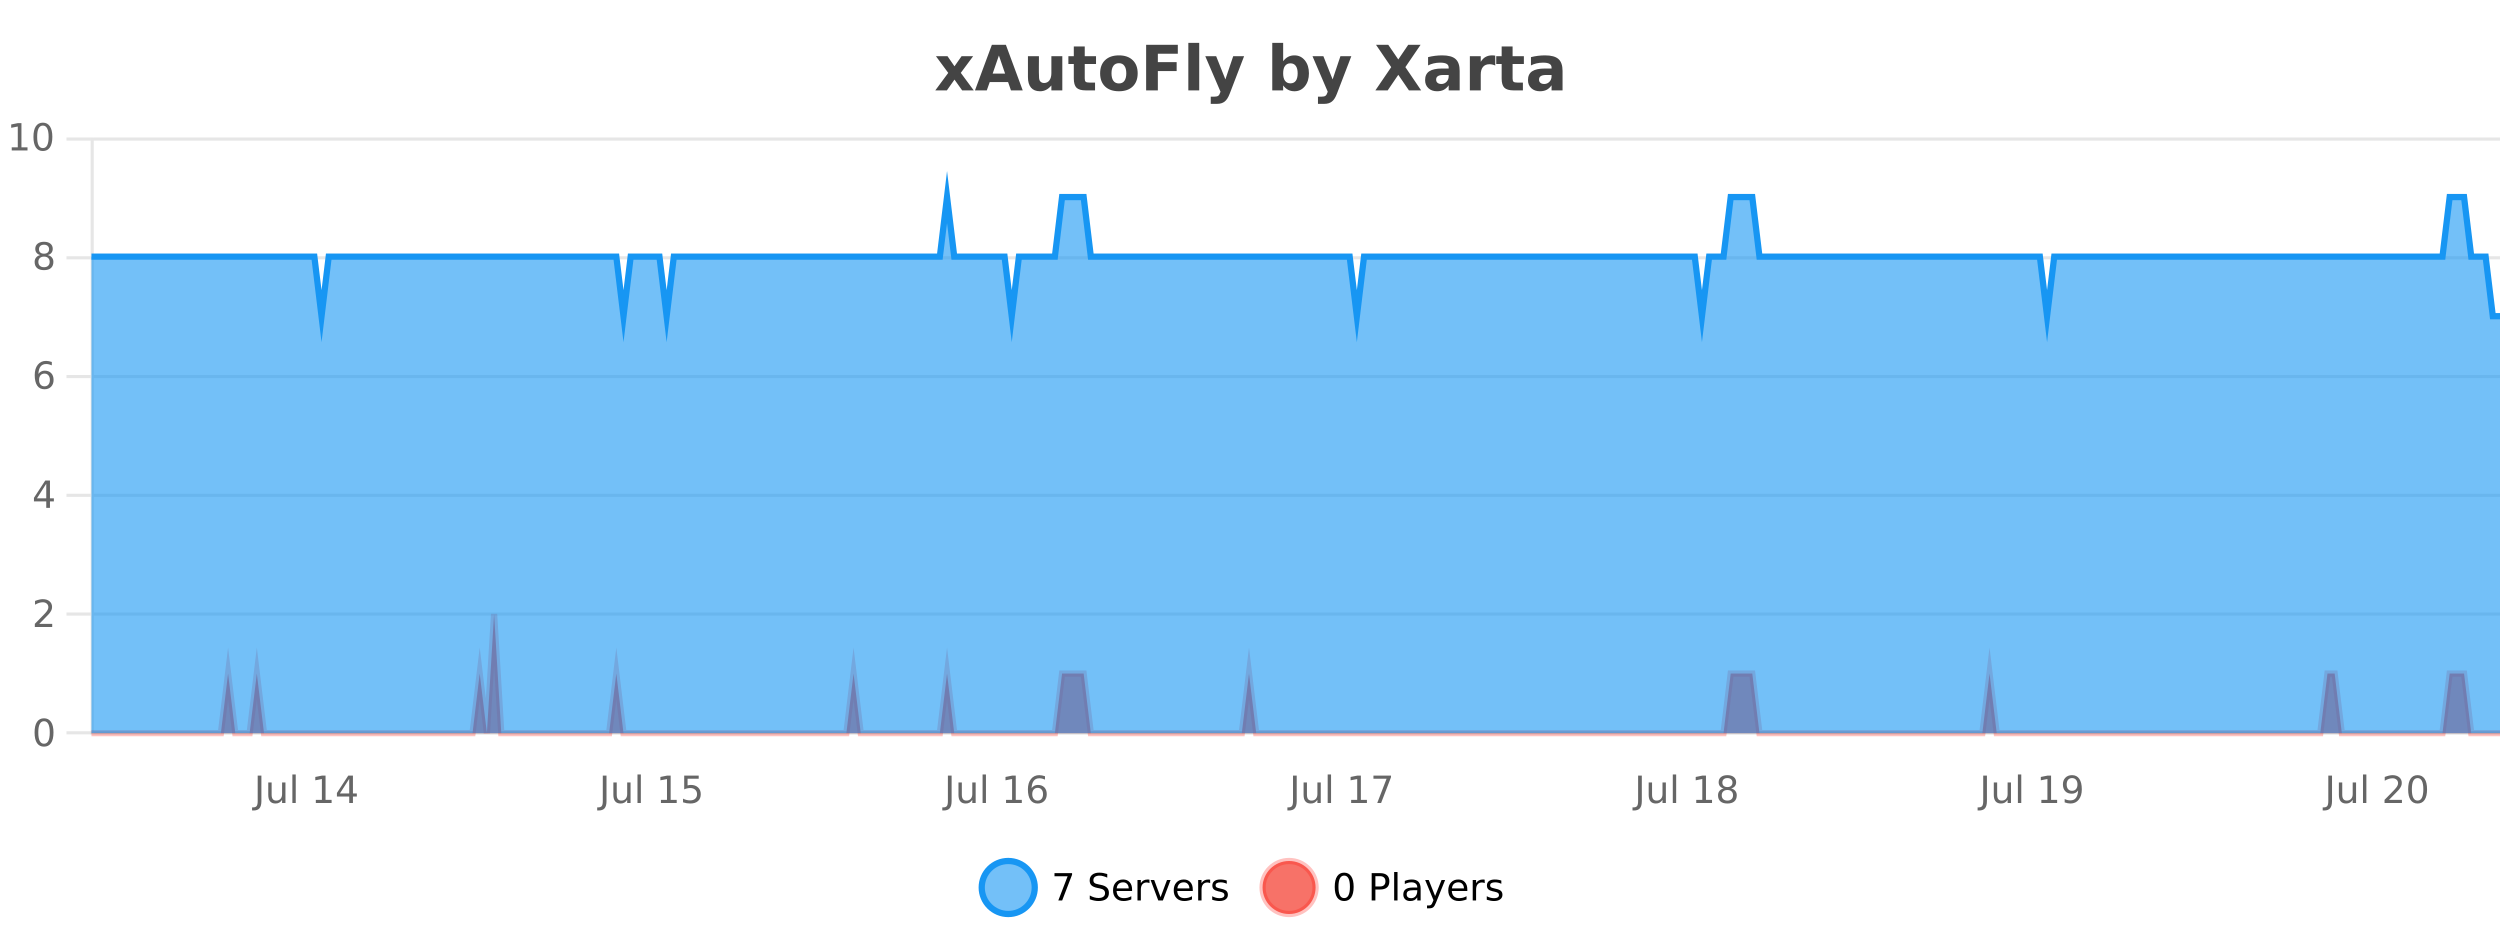 <?xml version="1.0" encoding="UTF-8"?>
<svg xmlns="http://www.w3.org/2000/svg" xmlns:xlink="http://www.w3.org/1999/xlink" width="800pt" height="300pt" viewBox="0 0 800 300" version="1.1">
<defs>
<clipPath id="clip1">
  <path d="M 285 263 L 360 263 L 360 300 L 285 300 Z M 285 263 "/>
</clipPath>
<clipPath id="clip2">
  <path d="M 375 263 L 450 263 L 450 300 L 375 300 Z M 375 263 "/>
</clipPath>
<clipPath id="clip3">
  <path d="M 29.27 196 L 800 196 L 800 234.602 L 29.27 234.602 Z M 29.27 196 "/>
</clipPath>
<clipPath id="clip4">
  <path d="M 28.27 168 L 800 168 L 800 235.602 L 28.27 235.602 Z M 28.27 168 "/>
</clipPath>
<clipPath id="clip5">
  <path d="M 29.27 63 L 800 63 L 800 234.602 L 29.27 234.602 Z M 29.27 63 "/>
</clipPath>
<clipPath id="clip6">
  <path d="M 28.27 43 L 800 43 L 800 130 L 28.27 130 Z M 28.27 43 "/>
</clipPath>
</defs>
<g id="surface3549621">
<rect x="0" y="0" width="800" height="300" style="fill:rgb(100%,100%,100%);fill-opacity:1;stroke:none;"/>
<path style="fill:none;stroke-width:1;stroke-linecap:butt;stroke-linejoin:miter;stroke:rgb(0%,0%,0%);stroke-opacity:0.098;stroke-miterlimit:10;" d="M 30 234.5 L 800 234.5 "/>
<path style="fill:none;stroke-width:1;stroke-linecap:butt;stroke-linejoin:miter;stroke:rgb(0%,0%,0%);stroke-opacity:0.098;stroke-miterlimit:10;" d="M 21.27 234.5 L 29 234.5 "/>
<path style="fill:none;stroke-width:1;stroke-linecap:butt;stroke-linejoin:miter;stroke:rgb(0%,0%,0%);stroke-opacity:0.098;stroke-miterlimit:10;" d="M 30 196.5 L 800 196.5 "/>
<path style="fill:none;stroke-width:1;stroke-linecap:butt;stroke-linejoin:miter;stroke:rgb(0%,0%,0%);stroke-opacity:0.098;stroke-miterlimit:10;" d="M 21.27 196.5 L 29 196.5 "/>
<path style="fill:none;stroke-width:1;stroke-linecap:butt;stroke-linejoin:miter;stroke:rgb(0%,0%,0%);stroke-opacity:0.098;stroke-miterlimit:10;" d="M 30 158.5 L 800 158.5 "/>
<path style="fill:none;stroke-width:1;stroke-linecap:butt;stroke-linejoin:miter;stroke:rgb(0%,0%,0%);stroke-opacity:0.098;stroke-miterlimit:10;" d="M 21.27 158.5 L 29 158.5 "/>
<path style="fill:none;stroke-width:1;stroke-linecap:butt;stroke-linejoin:miter;stroke:rgb(0%,0%,0%);stroke-opacity:0.098;stroke-miterlimit:10;" d="M 30 120.5 L 800 120.5 "/>
<path style="fill:none;stroke-width:1;stroke-linecap:butt;stroke-linejoin:miter;stroke:rgb(0%,0%,0%);stroke-opacity:0.098;stroke-miterlimit:10;" d="M 21.27 120.5 L 29 120.5 "/>
<path style="fill:none;stroke-width:1;stroke-linecap:butt;stroke-linejoin:miter;stroke:rgb(0%,0%,0%);stroke-opacity:0.098;stroke-miterlimit:10;" d="M 30 82.5 L 800 82.5 "/>
<path style="fill:none;stroke-width:1;stroke-linecap:butt;stroke-linejoin:miter;stroke:rgb(0%,0%,0%);stroke-opacity:0.098;stroke-miterlimit:10;" d="M 21.27 82.5 L 29 82.5 "/>
<path style="fill:none;stroke-width:1;stroke-linecap:butt;stroke-linejoin:miter;stroke:rgb(0%,0%,0%);stroke-opacity:0.098;stroke-miterlimit:10;" d="M 30 44.5 L 800 44.5 "/>
<path style="fill:none;stroke-width:1;stroke-linecap:butt;stroke-linejoin:miter;stroke:rgb(0%,0%,0%);stroke-opacity:0.098;stroke-miterlimit:10;" d="M 21.27 44.5 L 29 44.5 "/>
<path style=" stroke:none;fill-rule:nonzero;fill:rgb(9.02%,58.824%,95.294%);fill-opacity:0.6;" d="M 331.121 284 C 331.121 288.688 327.324 292.484 322.637 292.484 C 317.953 292.484 314.152 288.688 314.152 284 C 314.152 279.312 317.953 275.516 322.637 275.516 C 327.324 275.516 331.121 279.312 331.121 284 Z M 331.121 284 "/>
<g clip-path="url(#clip1)" clip-rule="nonzero">
<path style="fill:none;stroke-width:2;stroke-linecap:butt;stroke-linejoin:miter;stroke:rgb(9.02%,58.824%,95.294%);stroke-opacity:1;stroke-miterlimit:10;" d="M 331.121 284 C 331.121 288.688 327.324 292.484 322.637 292.484 C 317.953 292.484 314.152 288.688 314.152 284 C 314.152 279.312 317.953 275.516 322.637 275.516 C 327.324 275.516 331.121 279.312 331.121 284 Z M 331.121 284 "/>
</g>
<path style=" stroke:none;fill-rule:nonzero;fill:rgb(0%,0%,0%);fill-opacity:1;" d="M 337.438 279.406 L 343.062 279.406 L 343.062 279.906 L 339.891 288.156 L 338.656 288.156 L 341.641 280.406 L 337.438 280.406 Z M 354.32 279.688 L 354.32 280.844 C 353.871 280.637 353.445 280.48 353.039 280.375 C 352.641 280.262 352.262 280.203 351.898 280.203 C 351.25 280.203 350.75 280.328 350.398 280.578 C 350.055 280.828 349.883 281.188 349.883 281.656 C 349.883 282.043 349.996 282.336 350.227 282.531 C 350.453 282.73 350.898 282.887 351.555 283 L 352.258 283.156 C 353.141 283.324 353.793 283.621 354.211 284.047 C 354.637 284.465 354.852 285.027 354.852 285.734 C 354.852 286.59 354.562 287.234 353.992 287.672 C 353.43 288.109 352.594 288.328 351.492 288.328 C 351.086 288.328 350.648 288.281 350.18 288.188 C 349.711 288.094 349.227 287.953 348.727 287.766 L 348.727 286.547 C 349.203 286.82 349.672 287.023 350.133 287.156 C 350.602 287.293 351.055 287.359 351.492 287.359 C 352.168 287.359 352.688 287.23 353.055 286.969 C 353.43 286.699 353.617 286.32 353.617 285.828 C 353.617 285.402 353.48 285.07 353.211 284.828 C 352.949 284.578 352.516 284.398 351.914 284.281 L 351.195 284.141 C 350.309 283.965 349.668 283.688 349.273 283.312 C 348.887 282.938 348.695 282.418 348.695 281.75 C 348.695 280.969 348.965 280.359 349.508 279.922 C 350.047 279.477 350.797 279.25 351.758 279.25 C 352.172 279.25 352.59 279.289 353.008 279.359 C 353.434 279.434 353.871 279.543 354.32 279.688 Z M 362.266 284.609 L 362.266 285.125 L 357.297 285.125 C 357.348 285.875 357.57 286.445 357.969 286.828 C 358.375 287.215 358.93 287.406 359.641 287.406 C 360.055 287.406 360.457 287.359 360.844 287.266 C 361.238 287.164 361.629 287.008 362.016 286.797 L 362.016 287.828 C 361.617 287.984 361.219 288.105 360.812 288.188 C 360.406 288.281 359.992 288.328 359.578 288.328 C 358.535 288.328 357.707 288.027 357.094 287.422 C 356.477 286.809 356.172 285.98 356.172 284.938 C 356.172 283.867 356.461 283.016 357.047 282.391 C 357.629 281.758 358.41 281.438 359.391 281.438 C 360.273 281.438 360.973 281.727 361.484 282.297 C 362.004 282.859 362.266 283.633 362.266 284.609 Z M 361.188 284.281 C 361.176 283.699 361.008 283.23 360.688 282.875 C 360.363 282.523 359.938 282.344 359.406 282.344 C 358.801 282.344 358.316 282.516 357.953 282.859 C 357.598 283.203 357.395 283.684 357.344 284.297 Z M 367.836 282.594 C 367.711 282.531 367.574 282.484 367.43 282.453 C 367.293 282.414 367.137 282.391 366.961 282.391 C 366.355 282.391 365.887 282.59 365.555 282.984 C 365.23 283.383 365.07 283.953 365.07 284.703 L 365.07 288.156 L 363.992 288.156 L 363.992 281.594 L 365.07 281.594 L 365.07 282.609 C 365.297 282.215 365.594 281.922 365.961 281.734 C 366.324 281.539 366.766 281.438 367.289 281.438 C 367.359 281.438 367.438 281.445 367.523 281.453 C 367.617 281.465 367.715 281.48 367.82 281.5 Z M 368.195 281.594 L 369.336 281.594 L 371.383 287.094 L 373.445 281.594 L 374.586 281.594 L 372.117 288.156 L 370.648 288.156 Z M 381.688 284.609 L 381.688 285.125 L 376.719 285.125 C 376.77 285.875 376.992 286.445 377.391 286.828 C 377.797 287.215 378.352 287.406 379.062 287.406 C 379.477 287.406 379.879 287.359 380.266 287.266 C 380.66 287.164 381.051 287.008 381.438 286.797 L 381.438 287.828 C 381.039 287.984 380.641 288.105 380.234 288.188 C 379.828 288.281 379.414 288.328 379 288.328 C 377.957 288.328 377.129 288.027 376.516 287.422 C 375.898 286.809 375.594 285.98 375.594 284.938 C 375.594 283.867 375.883 283.016 376.469 282.391 C 377.051 281.758 377.832 281.438 378.812 281.438 C 379.695 281.438 380.395 281.727 380.906 282.297 C 381.426 282.859 381.688 283.633 381.688 284.609 Z M 380.609 284.281 C 380.598 283.699 380.43 283.23 380.109 282.875 C 379.785 282.523 379.359 282.344 378.828 282.344 C 378.223 282.344 377.738 282.516 377.375 282.859 C 377.02 283.203 376.816 283.684 376.766 284.297 Z M 387.258 282.594 C 387.133 282.531 386.996 282.484 386.852 282.453 C 386.715 282.414 386.559 282.391 386.383 282.391 C 385.777 282.391 385.309 282.59 384.977 282.984 C 384.652 283.383 384.492 283.953 384.492 284.703 L 384.492 288.156 L 383.414 288.156 L 383.414 281.594 L 384.492 281.594 L 384.492 282.609 C 384.719 282.215 385.016 281.922 385.383 281.734 C 385.746 281.539 386.188 281.438 386.711 281.438 C 386.781 281.438 386.859 281.445 386.945 281.453 C 387.039 281.465 387.137 281.48 387.242 281.5 Z M 392.562 281.781 L 392.562 282.812 C 392.258 282.656 391.941 282.543 391.609 282.469 C 391.285 282.387 390.945 282.344 390.594 282.344 C 390.062 282.344 389.66 282.43 389.391 282.594 C 389.117 282.75 388.984 282.996 388.984 283.328 C 388.984 283.578 389.078 283.777 389.266 283.922 C 389.461 284.059 389.852 284.188 390.438 284.312 L 390.797 284.406 C 391.566 284.562 392.113 284.793 392.438 285.094 C 392.758 285.398 392.922 285.812 392.922 286.344 C 392.922 286.961 392.676 287.445 392.188 287.797 C 391.707 288.152 391.047 288.328 390.203 288.328 C 389.848 288.328 389.477 288.289 389.094 288.219 C 388.719 288.156 388.32 288.059 387.906 287.922 L 387.906 286.797 C 388.301 287.008 388.691 287.164 389.078 287.266 C 389.461 287.371 389.848 287.422 390.234 287.422 C 390.734 287.422 391.117 287.34 391.391 287.172 C 391.672 286.996 391.812 286.746 391.812 286.422 C 391.812 286.133 391.711 285.906 391.516 285.75 C 391.316 285.594 390.883 285.445 390.219 285.297 L 389.844 285.219 C 389.176 285.074 388.691 284.855 388.391 284.562 C 388.098 284.273 387.953 283.875 387.953 283.375 C 387.953 282.75 388.172 282.273 388.609 281.938 C 389.047 281.605 389.664 281.438 390.469 281.438 C 390.863 281.438 391.238 281.469 391.594 281.531 C 391.945 281.586 392.27 281.668 392.562 281.781 Z M 332.637 277.016 "/>
<path style=" stroke:none;fill-rule:nonzero;fill:rgb(96.863%,44.706%,40.784%);fill-opacity:1;" d="M 420.988 284 C 420.988 288.688 417.191 292.484 412.504 292.484 C 407.82 292.484 404.02 288.688 404.02 284 C 404.02 279.312 407.82 275.516 412.504 275.516 C 417.191 275.516 420.988 279.312 420.988 284 Z M 420.988 284 "/>
<g clip-path="url(#clip2)" clip-rule="nonzero">
<path style="fill:none;stroke-width:2;stroke-linecap:butt;stroke-linejoin:miter;stroke:rgb(100%,4.706%,0%);stroke-opacity:0.247;stroke-miterlimit:10;" d="M 420.988 284 C 420.988 288.688 417.191 292.484 412.504 292.484 C 407.82 292.484 404.02 288.688 404.02 284 C 404.02 279.312 407.82 275.516 412.504 275.516 C 417.191 275.516 420.988 279.312 420.988 284 Z M 420.988 284 "/>
</g>
<path style=" stroke:none;fill-rule:nonzero;fill:rgb(0%,0%,0%);fill-opacity:1;" d="M 430.133 280.188 C 429.527 280.188 429.07 280.492 428.758 281.094 C 428.453 281.688 428.305 282.59 428.305 283.797 C 428.305 284.996 428.453 285.898 428.758 286.5 C 429.07 287.094 429.527 287.391 430.133 287.391 C 430.746 287.391 431.203 287.094 431.508 286.5 C 431.82 285.898 431.977 284.996 431.977 283.797 C 431.977 282.59 431.82 281.688 431.508 281.094 C 431.203 280.492 430.746 280.188 430.133 280.188 Z M 430.133 279.25 C 431.109 279.25 431.859 279.641 432.383 280.422 C 432.902 281.195 433.164 282.32 433.164 283.797 C 433.164 285.266 432.902 286.391 432.383 287.172 C 431.859 287.945 431.109 288.328 430.133 288.328 C 429.152 288.328 428.402 287.945 427.883 287.172 C 427.371 286.391 427.117 285.266 427.117 283.797 C 427.117 282.32 427.371 281.195 427.883 280.422 C 428.402 279.641 429.152 279.25 430.133 279.25 Z M 440.125 280.375 L 440.125 283.672 L 441.609 283.672 C 442.16 283.672 442.586 283.531 442.891 283.25 C 443.191 282.961 443.344 282.547 443.344 282.016 C 443.344 281.496 443.191 281.094 442.891 280.812 C 442.586 280.523 442.16 280.375 441.609 280.375 Z M 438.938 279.406 L 441.609 279.406 C 442.598 279.406 443.344 279.633 443.844 280.078 C 444.344 280.516 444.594 281.164 444.594 282.016 C 444.594 282.883 444.344 283.539 443.844 283.984 C 443.344 284.422 442.598 284.641 441.609 284.641 L 440.125 284.641 L 440.125 288.156 L 438.938 288.156 Z M 446.129 279.031 L 447.207 279.031 L 447.207 288.156 L 446.129 288.156 Z M 452.445 284.859 C 451.578 284.859 450.977 284.961 450.633 285.156 C 450.297 285.355 450.133 285.695 450.133 286.172 C 450.133 286.559 450.258 286.867 450.508 287.094 C 450.766 287.312 451.109 287.422 451.539 287.422 C 452.141 287.422 452.621 287.215 452.977 286.797 C 453.34 286.371 453.523 285.805 453.523 285.094 L 453.523 284.859 Z M 454.602 284.406 L 454.602 288.156 L 453.523 288.156 L 453.523 287.156 C 453.273 287.555 452.965 287.852 452.602 288.047 C 452.234 288.234 451.789 288.328 451.258 288.328 C 450.578 288.328 450.043 288.141 449.648 287.766 C 449.25 287.383 449.055 286.875 449.055 286.25 C 449.055 285.512 449.297 284.953 449.789 284.578 C 450.289 284.203 451.027 284.016 452.008 284.016 L 453.523 284.016 L 453.523 283.906 C 453.523 283.406 453.355 283.023 453.023 282.75 C 452.699 282.48 452.246 282.344 451.664 282.344 C 451.289 282.344 450.918 282.391 450.555 282.484 C 450.199 282.578 449.859 282.715 449.539 282.891 L 449.539 281.891 C 449.934 281.734 450.312 281.621 450.68 281.547 C 451.055 281.477 451.418 281.438 451.773 281.438 C 452.719 281.438 453.43 281.684 453.898 282.172 C 454.367 282.664 454.602 283.406 454.602 284.406 Z M 459.551 288.766 C 459.246 289.547 458.949 290.055 458.66 290.297 C 458.367 290.535 457.98 290.656 457.504 290.656 L 456.645 290.656 L 456.645 289.75 L 457.27 289.75 C 457.57 289.75 457.801 289.676 457.957 289.531 C 458.121 289.395 458.305 289.066 458.504 288.547 L 458.707 288.047 L 456.051 281.594 L 457.191 281.594 L 459.238 286.719 L 461.301 281.594 L 462.441 281.594 Z M 469.543 284.609 L 469.543 285.125 L 464.574 285.125 C 464.625 285.875 464.848 286.445 465.246 286.828 C 465.652 287.215 466.207 287.406 466.918 287.406 C 467.332 287.406 467.734 287.359 468.121 287.266 C 468.516 287.164 468.906 287.008 469.293 286.797 L 469.293 287.828 C 468.895 287.984 468.496 288.105 468.09 288.188 C 467.684 288.281 467.27 288.328 466.855 288.328 C 465.812 288.328 464.984 288.027 464.371 287.422 C 463.754 286.809 463.449 285.98 463.449 284.938 C 463.449 283.867 463.738 283.016 464.324 282.391 C 464.906 281.758 465.688 281.438 466.668 281.438 C 467.551 281.438 468.25 281.727 468.762 282.297 C 469.281 282.859 469.543 283.633 469.543 284.609 Z M 468.465 284.281 C 468.453 283.699 468.285 283.23 467.965 282.875 C 467.641 282.523 467.215 282.344 466.684 282.344 C 466.078 282.344 465.594 282.516 465.23 282.859 C 464.875 283.203 464.672 283.684 464.621 284.297 Z M 475.113 282.594 C 474.988 282.531 474.852 282.484 474.707 282.453 C 474.57 282.414 474.414 282.391 474.238 282.391 C 473.633 282.391 473.164 282.59 472.832 282.984 C 472.508 283.383 472.348 283.953 472.348 284.703 L 472.348 288.156 L 471.27 288.156 L 471.27 281.594 L 472.348 281.594 L 472.348 282.609 C 472.574 282.215 472.871 281.922 473.238 281.734 C 473.602 281.539 474.043 281.438 474.566 281.438 C 474.637 281.438 474.715 281.445 474.801 281.453 C 474.895 281.465 474.992 281.48 475.098 281.5 Z M 480.422 281.781 L 480.422 282.812 C 480.117 282.656 479.801 282.543 479.469 282.469 C 479.145 282.387 478.805 282.344 478.453 282.344 C 477.922 282.344 477.52 282.43 477.25 282.594 C 476.977 282.75 476.844 282.996 476.844 283.328 C 476.844 283.578 476.938 283.777 477.125 283.922 C 477.32 284.059 477.711 284.188 478.297 284.312 L 478.656 284.406 C 479.426 284.562 479.973 284.793 480.297 285.094 C 480.617 285.398 480.781 285.812 480.781 286.344 C 480.781 286.961 480.535 287.445 480.047 287.797 C 479.566 288.152 478.906 288.328 478.062 288.328 C 477.707 288.328 477.336 288.289 476.953 288.219 C 476.578 288.156 476.18 288.059 475.766 287.922 L 475.766 286.797 C 476.16 287.008 476.551 287.164 476.938 287.266 C 477.32 287.371 477.707 287.422 478.094 287.422 C 478.594 287.422 478.977 287.34 479.25 287.172 C 479.531 286.996 479.672 286.746 479.672 286.422 C 479.672 286.133 479.57 285.906 479.375 285.75 C 479.176 285.594 478.742 285.445 478.078 285.297 L 477.703 285.219 C 477.035 285.074 476.551 284.855 476.25 284.562 C 475.957 284.273 475.812 283.875 475.812 283.375 C 475.812 282.75 476.031 282.273 476.469 281.938 C 476.906 281.605 477.523 281.438 478.328 281.438 C 478.723 281.438 479.098 281.469 479.453 281.531 C 479.805 281.586 480.129 281.668 480.422 281.781 Z M 422.504 277.016 "/>
<path style=" stroke:none;fill-rule:nonzero;fill:rgb(26.667%,26.667%,26.667%);fill-opacity:1;" d="M 303.438 23.328 L 299.5 17.984 L 303.203 17.984 L 305.438 21.219 L 307.703 17.984 L 311.406 17.984 L 307.453 23.312 L 311.594 28.922 L 307.891 28.922 L 305.438 25.469 L 303 28.922 L 299.297 28.922 Z M 322.586 26.266 L 316.711 26.266 L 315.773 28.922 L 311.992 28.922 L 317.398 14.344 L 321.883 14.344 L 327.273 28.922 L 323.508 28.922 Z M 317.648 23.562 L 321.633 23.562 L 319.648 17.766 Z M 328.941 24.656 L 328.941 17.984 L 332.457 17.984 L 332.457 19.078 C 332.457 19.672 332.449 20.418 332.441 21.312 C 332.441 22.211 332.441 22.805 332.441 23.094 C 332.441 23.98 332.461 24.617 332.504 25 C 332.555 25.387 332.633 25.668 332.738 25.844 C 332.883 26.074 333.07 26.25 333.301 26.375 C 333.527 26.5 333.793 26.562 334.098 26.562 C 334.824 26.562 335.398 26.281 335.816 25.719 C 336.23 25.156 336.441 24.383 336.441 23.391 L 336.441 17.984 L 339.941 17.984 L 339.941 28.922 L 336.441 28.922 L 336.441 27.344 C 335.91 27.98 335.348 28.449 334.754 28.75 C 334.168 29.051 333.523 29.203 332.816 29.203 C 331.555 29.203 330.59 28.82 329.926 28.047 C 329.27 27.266 328.941 26.137 328.941 24.656 Z M 347.117 14.875 L 347.117 17.984 L 350.727 17.984 L 350.727 20.484 L 347.117 20.484 L 347.117 25.125 C 347.117 25.637 347.215 25.98 347.414 26.156 C 347.621 26.336 348.023 26.422 348.617 26.422 L 350.414 26.422 L 350.414 28.922 L 347.414 28.922 C 346.039 28.922 345.059 28.637 344.477 28.062 C 343.902 27.48 343.617 26.5 343.617 25.125 L 343.617 20.484 L 341.883 20.484 L 341.883 17.984 L 343.617 17.984 L 343.617 14.875 Z M 358.07 20.219 C 357.289 20.219 356.695 20.5 356.289 21.062 C 355.883 21.617 355.68 22.418 355.68 23.469 C 355.68 24.512 355.883 25.312 356.289 25.875 C 356.695 26.43 357.289 26.703 358.07 26.703 C 358.828 26.703 359.406 26.43 359.805 25.875 C 360.211 25.312 360.414 24.512 360.414 23.469 C 360.414 22.418 360.211 21.617 359.805 21.062 C 359.406 20.5 358.828 20.219 358.07 20.219 Z M 358.07 17.719 C 359.945 17.719 361.406 18.23 362.461 19.25 C 363.523 20.262 364.055 21.668 364.055 23.469 C 364.055 25.262 363.523 26.668 362.461 27.688 C 361.406 28.699 359.945 29.203 358.07 29.203 C 356.172 29.203 354.695 28.699 353.633 27.688 C 352.57 26.668 352.039 25.262 352.039 23.469 C 352.039 21.668 352.57 20.262 353.633 19.25 C 354.695 18.23 356.172 17.719 358.07 17.719 Z M 366.762 14.344 L 376.902 14.344 L 376.902 17.188 L 370.512 17.188 L 370.512 19.891 L 376.527 19.891 L 376.527 22.734 L 370.512 22.734 L 370.512 28.922 L 366.762 28.922 Z M 380.266 13.719 L 383.75 13.719 L 383.75 28.922 L 380.266 28.922 Z M 385.688 17.984 L 389.172 17.984 L 392.125 25.406 L 394.625 17.984 L 398.109 17.984 L 393.516 29.953 C 393.055 31.172 392.516 32.02 391.891 32.5 C 391.273 32.988 390.469 33.234 389.469 33.234 L 387.438 33.234 L 387.438 30.938 L 388.531 30.938 C 389.125 30.938 389.555 30.844 389.828 30.656 C 390.098 30.469 390.305 30.129 390.453 29.641 L 390.562 29.344 Z M 412.938 26.672 C 413.688 26.672 414.258 26.402 414.656 25.859 C 415.051 25.309 415.25 24.512 415.25 23.469 C 415.25 22.43 415.051 21.637 414.656 21.094 C 414.258 20.543 413.688 20.266 412.938 20.266 C 412.188 20.266 411.609 20.543 411.203 21.094 C 410.805 21.637 410.609 22.43 410.609 23.469 C 410.609 24.5 410.805 25.293 411.203 25.844 C 411.609 26.398 412.188 26.672 412.938 26.672 Z M 410.609 19.578 C 411.098 18.945 411.633 18.477 412.219 18.172 C 412.801 17.871 413.473 17.719 414.234 17.719 C 415.586 17.719 416.695 18.258 417.562 19.328 C 418.426 20.402 418.859 21.781 418.859 23.469 C 418.859 25.148 418.426 26.523 417.562 27.594 C 416.695 28.668 415.586 29.203 414.234 29.203 C 413.473 29.203 412.801 29.051 412.219 28.75 C 411.633 28.449 411.098 27.98 410.609 27.344 L 410.609 28.922 L 407.125 28.922 L 407.125 13.719 L 410.609 13.719 Z M 420 17.984 L 423.484 17.984 L 426.438 25.406 L 428.938 17.984 L 432.422 17.984 L 427.828 29.953 C 427.367 31.172 426.828 32.02 426.203 32.5 C 425.586 32.988 424.781 33.234 423.781 33.234 L 421.75 33.234 L 421.75 30.938 L 422.844 30.938 C 423.438 30.938 423.867 30.844 424.141 30.656 C 424.41 30.469 424.617 30.129 424.766 29.641 L 424.875 29.344 Z M 449.719 21.484 L 454.766 28.922 L 450.859 28.922 L 447.453 23.938 L 444.062 28.922 L 440.125 28.922 L 445.188 21.484 L 440.328 14.344 L 444.25 14.344 L 447.453 19.031 L 450.625 14.344 L 454.578 14.344 Z M 461.75 24 C 461.02 24 460.473 24.125 460.109 24.375 C 459.742 24.617 459.562 24.98 459.562 25.469 C 459.562 25.906 459.707 26.25 460 26.5 C 460.301 26.75 460.711 26.875 461.234 26.875 C 461.891 26.875 462.441 26.641 462.891 26.172 C 463.348 25.703 463.578 25.117 463.578 24.406 L 463.578 24 Z M 467.094 22.688 L 467.094 28.922 L 463.578 28.922 L 463.578 27.297 C 463.109 27.965 462.578 28.449 461.984 28.75 C 461.398 29.051 460.688 29.203 459.844 29.203 C 458.719 29.203 457.801 28.875 457.094 28.219 C 456.383 27.555 456.031 26.695 456.031 25.641 C 456.031 24.359 456.469 23.422 457.344 22.828 C 458.227 22.227 459.617 21.922 461.516 21.922 L 463.578 21.922 L 463.578 21.641 C 463.578 21.09 463.359 20.688 462.922 20.438 C 462.484 20.18 461.801 20.047 460.875 20.047 C 460.125 20.047 459.426 20.125 458.781 20.281 C 458.133 20.43 457.535 20.648 456.984 20.938 L 456.984 18.281 C 457.734 18.094 458.484 17.953 459.234 17.859 C 459.992 17.766 460.754 17.719 461.516 17.719 C 463.484 17.719 464.906 18.109 465.781 18.891 C 466.656 19.664 467.094 20.93 467.094 22.688 Z M 478.48 20.969 C 478.168 20.824 477.859 20.719 477.559 20.656 C 477.254 20.586 476.953 20.547 476.652 20.547 C 475.746 20.547 475.047 20.836 474.559 21.406 C 474.078 21.98 473.84 22.805 473.84 23.875 L 473.84 28.922 L 470.355 28.922 L 470.355 17.984 L 473.84 17.984 L 473.84 19.781 C 474.285 19.062 474.801 18.543 475.387 18.219 C 475.969 17.887 476.668 17.719 477.48 17.719 C 477.605 17.719 477.734 17.727 477.871 17.734 C 478.004 17.746 478.203 17.766 478.465 17.797 Z M 484.031 14.875 L 484.031 17.984 L 487.641 17.984 L 487.641 20.484 L 484.031 20.484 L 484.031 25.125 C 484.031 25.637 484.129 25.98 484.328 26.156 C 484.535 26.336 484.938 26.422 485.531 26.422 L 487.328 26.422 L 487.328 28.922 L 484.328 28.922 C 482.953 28.922 481.973 28.637 481.391 28.062 C 480.816 27.48 480.531 26.5 480.531 25.125 L 480.531 20.484 L 478.797 20.484 L 478.797 17.984 L 480.531 17.984 L 480.531 14.875 Z M 494.672 24 C 493.941 24 493.395 24.125 493.031 24.375 C 492.664 24.617 492.484 24.98 492.484 25.469 C 492.484 25.906 492.629 26.25 492.922 26.5 C 493.223 26.75 493.633 26.875 494.156 26.875 C 494.812 26.875 495.363 26.641 495.812 26.172 C 496.27 25.703 496.5 25.117 496.5 24.406 L 496.5 24 Z M 500.016 22.688 L 500.016 28.922 L 496.5 28.922 L 496.5 27.297 C 496.031 27.965 495.5 28.449 494.906 28.75 C 494.32 29.051 493.609 29.203 492.766 29.203 C 491.641 29.203 490.723 28.875 490.016 28.219 C 489.305 27.555 488.953 26.695 488.953 25.641 C 488.953 24.359 489.391 23.422 490.266 22.828 C 491.148 22.227 492.539 21.922 494.438 21.922 L 496.5 21.922 L 496.5 21.641 C 496.5 21.09 496.281 20.688 495.844 20.438 C 495.406 20.18 494.723 20.047 493.797 20.047 C 493.047 20.047 492.348 20.125 491.703 20.281 C 491.055 20.43 490.457 20.648 489.906 20.938 L 489.906 18.281 C 490.656 18.094 491.406 17.953 492.156 17.859 C 492.914 17.766 493.676 17.719 494.438 17.719 C 496.406 17.719 497.828 18.109 498.703 18.891 C 499.578 19.664 500.016 20.93 500.016 22.688 Z M 299 10.359 "/>
<path style="fill:none;stroke-width:1;stroke-linecap:butt;stroke-linejoin:miter;stroke:rgb(0%,0%,0%);stroke-opacity:0.098;stroke-miterlimit:10;" d="M 29 234.5 L 801 234.5 "/>
<path style=" stroke:none;fill-rule:nonzero;fill:rgb(40%,40%,40%);fill-opacity:1;" d="M 82.461 248.203 L 83.648 248.203 L 83.648 256.344 C 83.648 257.395 83.445 258.16 83.039 258.641 C 82.641 259.117 82 259.359 81.117 259.359 L 80.664 259.359 L 80.664 258.359 L 81.039 258.359 C 81.559 258.359 81.922 258.211 82.133 257.922 C 82.352 257.629 82.461 257.102 82.461 256.344 Z M 85.844 254.359 L 85.844 250.391 L 86.922 250.391 L 86.922 254.328 C 86.922 254.945 87.039 255.406 87.281 255.719 C 87.531 256.031 87.895 256.188 88.375 256.188 C 88.957 256.188 89.414 256.008 89.75 255.641 C 90.094 255.266 90.266 254.758 90.266 254.109 L 90.266 250.391 L 91.344 250.391 L 91.344 256.953 L 90.266 256.953 L 90.266 255.938 C 90.004 256.344 89.703 256.648 89.359 256.844 C 89.016 257.031 88.613 257.125 88.156 257.125 C 87.395 257.125 86.816 256.891 86.422 256.422 C 86.035 255.953 85.844 255.266 85.844 254.359 Z M 88.562 250.234 Z M 93.559 247.828 L 94.637 247.828 L 94.637 256.953 L 93.559 256.953 Z M 101.066 255.953 L 103.004 255.953 L 103.004 249.281 L 100.895 249.703 L 100.895 248.625 L 102.988 248.203 L 104.176 248.203 L 104.176 255.953 L 106.113 255.953 L 106.113 256.953 L 101.066 256.953 Z M 111.75 249.234 L 108.766 253.906 L 111.75 253.906 Z M 111.438 248.203 L 112.938 248.203 L 112.938 253.906 L 114.188 253.906 L 114.188 254.891 L 112.938 254.891 L 112.938 256.953 L 111.75 256.953 L 111.75 254.891 L 107.812 254.891 L 107.812 253.75 Z M 81.289 245.816 "/>
<path style=" stroke:none;fill-rule:nonzero;fill:rgb(40%,40%,40%);fill-opacity:1;" d="M 192.895 248.203 L 194.082 248.203 L 194.082 256.344 C 194.082 257.395 193.879 258.16 193.473 258.641 C 193.074 259.117 192.434 259.359 191.551 259.359 L 191.098 259.359 L 191.098 258.359 L 191.473 258.359 C 191.992 258.359 192.355 258.211 192.566 257.922 C 192.785 257.629 192.895 257.102 192.895 256.344 Z M 196.277 254.359 L 196.277 250.391 L 197.355 250.391 L 197.355 254.328 C 197.355 254.945 197.473 255.406 197.715 255.719 C 197.965 256.031 198.328 256.188 198.809 256.188 C 199.391 256.188 199.848 256.008 200.184 255.641 C 200.527 255.266 200.699 254.758 200.699 254.109 L 200.699 250.391 L 201.777 250.391 L 201.777 256.953 L 200.699 256.953 L 200.699 255.938 C 200.438 256.344 200.137 256.648 199.793 256.844 C 199.449 257.031 199.047 257.125 198.59 257.125 C 197.828 257.125 197.25 256.891 196.855 256.422 C 196.469 255.953 196.277 255.266 196.277 254.359 Z M 198.996 250.234 Z M 203.992 247.828 L 205.07 247.828 L 205.07 256.953 L 203.992 256.953 Z M 211.5 255.953 L 213.438 255.953 L 213.438 249.281 L 211.328 249.703 L 211.328 248.625 L 213.422 248.203 L 214.609 248.203 L 214.609 255.953 L 216.547 255.953 L 216.547 256.953 L 211.5 256.953 Z M 218.945 248.203 L 223.586 248.203 L 223.586 249.203 L 220.023 249.203 L 220.023 251.344 C 220.199 251.281 220.371 251.242 220.539 251.219 C 220.715 251.188 220.887 251.172 221.055 251.172 C 222.031 251.172 222.809 251.445 223.383 251.984 C 223.953 252.516 224.242 253.234 224.242 254.141 C 224.242 255.09 223.945 255.824 223.352 256.344 C 222.766 256.867 221.945 257.125 220.883 257.125 C 220.508 257.125 220.125 257.094 219.742 257.031 C 219.367 256.969 218.977 256.875 218.57 256.75 L 218.57 255.562 C 218.922 255.75 219.289 255.891 219.664 255.984 C 220.039 256.078 220.434 256.125 220.852 256.125 C 221.527 256.125 222.062 255.949 222.461 255.594 C 222.855 255.242 223.055 254.758 223.055 254.141 C 223.055 253.539 222.855 253.059 222.461 252.703 C 222.062 252.352 221.527 252.172 220.852 252.172 C 220.539 252.172 220.219 252.211 219.898 252.281 C 219.586 252.344 219.266 252.449 218.945 252.594 Z M 191.723 245.816 "/>
<path style=" stroke:none;fill-rule:nonzero;fill:rgb(40%,40%,40%);fill-opacity:1;" d="M 303.328 248.203 L 304.516 248.203 L 304.516 256.344 C 304.516 257.395 304.312 258.16 303.906 258.641 C 303.508 259.117 302.867 259.359 301.984 259.359 L 301.531 259.359 L 301.531 258.359 L 301.906 258.359 C 302.426 258.359 302.789 258.211 303 257.922 C 303.219 257.629 303.328 257.102 303.328 256.344 Z M 306.711 254.359 L 306.711 250.391 L 307.789 250.391 L 307.789 254.328 C 307.789 254.945 307.906 255.406 308.148 255.719 C 308.398 256.031 308.762 256.188 309.242 256.188 C 309.824 256.188 310.281 256.008 310.617 255.641 C 310.961 255.266 311.133 254.758 311.133 254.109 L 311.133 250.391 L 312.211 250.391 L 312.211 256.953 L 311.133 256.953 L 311.133 255.938 C 310.871 256.344 310.57 256.648 310.227 256.844 C 309.883 257.031 309.48 257.125 309.023 257.125 C 308.262 257.125 307.684 256.891 307.289 256.422 C 306.902 255.953 306.711 255.266 306.711 254.359 Z M 309.43 250.234 Z M 314.426 247.828 L 315.504 247.828 L 315.504 256.953 L 314.426 256.953 Z M 321.934 255.953 L 323.871 255.953 L 323.871 249.281 L 321.762 249.703 L 321.762 248.625 L 323.855 248.203 L 325.043 248.203 L 325.043 255.953 L 326.98 255.953 L 326.98 256.953 L 321.934 256.953 Z M 332.055 252.109 C 331.523 252.109 331.102 252.293 330.789 252.656 C 330.477 253.023 330.32 253.516 330.32 254.141 C 330.32 254.777 330.477 255.277 330.789 255.641 C 331.102 256.008 331.523 256.188 332.055 256.188 C 332.586 256.188 333 256.008 333.305 255.641 C 333.617 255.277 333.773 254.777 333.773 254.141 C 333.773 253.516 333.617 253.023 333.305 252.656 C 333 252.293 332.586 252.109 332.055 252.109 Z M 334.398 248.391 L 334.398 249.469 C 334.094 249.336 333.793 249.23 333.492 249.156 C 333.188 249.086 332.891 249.047 332.602 249.047 C 331.82 249.047 331.219 249.312 330.805 249.844 C 330.398 250.367 330.164 251.156 330.102 252.219 C 330.328 251.887 330.617 251.633 330.961 251.453 C 331.312 251.266 331.699 251.172 332.117 251.172 C 332.992 251.172 333.684 251.438 334.195 251.969 C 334.703 252.5 334.961 253.227 334.961 254.141 C 334.961 255.047 334.695 255.773 334.164 256.312 C 333.633 256.855 332.93 257.125 332.055 257.125 C 331.031 257.125 330.258 256.742 329.727 255.969 C 329.195 255.188 328.93 254.062 328.93 252.594 C 328.93 251.211 329.258 250.105 329.914 249.281 C 330.57 248.461 331.449 248.047 332.555 248.047 C 332.844 248.047 333.141 248.078 333.445 248.141 C 333.746 248.195 334.062 248.277 334.398 248.391 Z M 302.156 245.816 "/>
<path style=" stroke:none;fill-rule:nonzero;fill:rgb(40%,40%,40%);fill-opacity:1;" d="M 413.762 248.203 L 414.949 248.203 L 414.949 256.344 C 414.949 257.395 414.746 258.16 414.34 258.641 C 413.941 259.117 413.301 259.359 412.418 259.359 L 411.965 259.359 L 411.965 258.359 L 412.34 258.359 C 412.859 258.359 413.223 258.211 413.434 257.922 C 413.652 257.629 413.762 257.102 413.762 256.344 Z M 417.145 254.359 L 417.145 250.391 L 418.223 250.391 L 418.223 254.328 C 418.223 254.945 418.34 255.406 418.582 255.719 C 418.832 256.031 419.195 256.188 419.676 256.188 C 420.258 256.188 420.715 256.008 421.051 255.641 C 421.395 255.266 421.566 254.758 421.566 254.109 L 421.566 250.391 L 422.645 250.391 L 422.645 256.953 L 421.566 256.953 L 421.566 255.938 C 421.305 256.344 421.004 256.648 420.66 256.844 C 420.316 257.031 419.914 257.125 419.457 257.125 C 418.695 257.125 418.117 256.891 417.723 256.422 C 417.336 255.953 417.145 255.266 417.145 254.359 Z M 419.863 250.234 Z M 424.859 247.828 L 425.938 247.828 L 425.938 256.953 L 424.859 256.953 Z M 432.367 255.953 L 434.305 255.953 L 434.305 249.281 L 432.195 249.703 L 432.195 248.625 L 434.289 248.203 L 435.477 248.203 L 435.477 255.953 L 437.414 255.953 L 437.414 256.953 L 432.367 256.953 Z M 439.5 248.203 L 445.125 248.203 L 445.125 248.703 L 441.953 256.953 L 440.719 256.953 L 443.703 249.203 L 439.5 249.203 Z M 412.59 245.816 "/>
<path style=" stroke:none;fill-rule:nonzero;fill:rgb(40%,40%,40%);fill-opacity:1;" d="M 524.195 248.203 L 525.383 248.203 L 525.383 256.344 C 525.383 257.395 525.18 258.16 524.773 258.641 C 524.375 259.117 523.734 259.359 522.852 259.359 L 522.398 259.359 L 522.398 258.359 L 522.773 258.359 C 523.293 258.359 523.656 258.211 523.867 257.922 C 524.086 257.629 524.195 257.102 524.195 256.344 Z M 527.578 254.359 L 527.578 250.391 L 528.656 250.391 L 528.656 254.328 C 528.656 254.945 528.773 255.406 529.016 255.719 C 529.266 256.031 529.629 256.188 530.109 256.188 C 530.691 256.188 531.148 256.008 531.484 255.641 C 531.828 255.266 532 254.758 532 254.109 L 532 250.391 L 533.078 250.391 L 533.078 256.953 L 532 256.953 L 532 255.938 C 531.738 256.344 531.438 256.648 531.094 256.844 C 530.75 257.031 530.348 257.125 529.891 257.125 C 529.129 257.125 528.551 256.891 528.156 256.422 C 527.77 255.953 527.578 255.266 527.578 254.359 Z M 530.297 250.234 Z M 535.293 247.828 L 536.371 247.828 L 536.371 256.953 L 535.293 256.953 Z M 542.801 255.953 L 544.738 255.953 L 544.738 249.281 L 542.629 249.703 L 542.629 248.625 L 544.723 248.203 L 545.91 248.203 L 545.91 255.953 L 547.848 255.953 L 547.848 256.953 L 542.801 256.953 Z M 552.766 252.797 C 552.203 252.797 551.758 252.949 551.438 253.25 C 551.113 253.555 550.953 253.965 550.953 254.484 C 550.953 255.016 551.113 255.434 551.438 255.734 C 551.758 256.039 552.203 256.188 552.766 256.188 C 553.328 256.188 553.77 256.039 554.094 255.734 C 554.414 255.434 554.578 255.016 554.578 254.484 C 554.578 253.965 554.414 253.555 554.094 253.25 C 553.781 252.949 553.336 252.797 552.766 252.797 Z M 551.578 252.297 C 551.078 252.172 550.68 251.938 550.391 251.594 C 550.109 251.242 549.969 250.812 549.969 250.312 C 549.969 249.617 550.219 249.062 550.719 248.656 C 551.219 248.25 551.898 248.047 552.766 248.047 C 553.641 248.047 554.32 248.25 554.812 248.656 C 555.312 249.062 555.562 249.617 555.562 250.312 C 555.562 250.812 555.422 251.242 555.141 251.594 C 554.859 251.938 554.461 252.172 553.953 252.297 C 554.523 252.434 554.969 252.695 555.281 253.078 C 555.602 253.465 555.766 253.934 555.766 254.484 C 555.766 255.34 555.504 255.996 554.984 256.453 C 554.473 256.902 553.734 257.125 552.766 257.125 C 551.805 257.125 551.066 256.902 550.547 256.453 C 550.023 255.996 549.766 255.34 549.766 254.484 C 549.766 253.934 549.926 253.465 550.25 253.078 C 550.57 252.695 551.016 252.434 551.578 252.297 Z M 551.156 250.422 C 551.156 250.883 551.297 251.234 551.578 251.484 C 551.859 251.734 552.254 251.859 552.766 251.859 C 553.273 251.859 553.672 251.734 553.953 251.484 C 554.242 251.234 554.391 250.883 554.391 250.422 C 554.391 249.977 554.242 249.625 553.953 249.375 C 553.672 249.117 553.273 248.984 552.766 248.984 C 552.254 248.984 551.859 249.117 551.578 249.375 C 551.297 249.625 551.156 249.977 551.156 250.422 Z M 523.023 245.816 "/>
<path style=" stroke:none;fill-rule:nonzero;fill:rgb(40%,40%,40%);fill-opacity:1;" d="M 634.629 248.203 L 635.816 248.203 L 635.816 256.344 C 635.816 257.395 635.613 258.16 635.207 258.641 C 634.809 259.117 634.168 259.359 633.285 259.359 L 632.832 259.359 L 632.832 258.359 L 633.207 258.359 C 633.727 258.359 634.09 258.211 634.301 257.922 C 634.52 257.629 634.629 257.102 634.629 256.344 Z M 638.012 254.359 L 638.012 250.391 L 639.09 250.391 L 639.09 254.328 C 639.09 254.945 639.207 255.406 639.449 255.719 C 639.699 256.031 640.062 256.188 640.543 256.188 C 641.125 256.188 641.582 256.008 641.918 255.641 C 642.262 255.266 642.434 254.758 642.434 254.109 L 642.434 250.391 L 643.512 250.391 L 643.512 256.953 L 642.434 256.953 L 642.434 255.938 C 642.172 256.344 641.871 256.648 641.527 256.844 C 641.184 257.031 640.781 257.125 640.324 257.125 C 639.562 257.125 638.984 256.891 638.59 256.422 C 638.203 255.953 638.012 255.266 638.012 254.359 Z M 640.73 250.234 Z M 645.727 247.828 L 646.805 247.828 L 646.805 256.953 L 645.727 256.953 Z M 653.234 255.953 L 655.172 255.953 L 655.172 249.281 L 653.062 249.703 L 653.062 248.625 L 655.156 248.203 L 656.344 248.203 L 656.344 255.953 L 658.281 255.953 L 658.281 256.953 L 653.234 256.953 Z M 660.695 256.766 L 660.695 255.688 C 660.996 255.836 661.297 255.945 661.602 256.016 C 661.902 256.09 662.203 256.125 662.508 256.125 C 663.289 256.125 663.883 255.867 664.289 255.344 C 664.703 254.812 664.938 254.012 664.992 252.938 C 664.773 253.281 664.484 253.543 664.133 253.719 C 663.789 253.898 663.402 253.984 662.977 253.984 C 662.102 253.984 661.406 253.727 660.898 253.203 C 660.387 252.672 660.133 251.945 660.133 251.016 C 660.133 250.121 660.398 249.402 660.93 248.859 C 661.461 248.32 662.168 248.047 663.055 248.047 C 664.062 248.047 664.836 248.438 665.367 249.219 C 665.906 249.992 666.18 251.117 666.18 252.594 C 666.18 253.969 665.852 255.07 665.195 255.891 C 664.539 256.715 663.656 257.125 662.555 257.125 C 662.25 257.125 661.949 257.094 661.648 257.031 C 661.344 256.977 661.027 256.891 660.695 256.766 Z M 663.055 253.062 C 663.586 253.062 664.008 252.883 664.32 252.516 C 664.633 252.152 664.789 251.652 664.789 251.016 C 664.789 250.391 664.633 249.898 664.32 249.531 C 664.008 249.168 663.586 248.984 663.055 248.984 C 662.523 248.984 662.102 249.168 661.789 249.531 C 661.484 249.898 661.336 250.391 661.336 251.016 C 661.336 251.652 661.484 252.152 661.789 252.516 C 662.102 252.883 662.523 253.062 663.055 253.062 Z M 633.457 245.816 "/>
<path style=" stroke:none;fill-rule:nonzero;fill:rgb(40%,40%,40%);fill-opacity:1;" d="M 745.059 248.203 L 746.246 248.203 L 746.246 256.344 C 746.246 257.395 746.043 258.16 745.637 258.641 C 745.238 259.117 744.598 259.359 743.715 259.359 L 743.262 259.359 L 743.262 258.359 L 743.637 258.359 C 744.156 258.359 744.52 258.211 744.73 257.922 C 744.949 257.629 745.059 257.102 745.059 256.344 Z M 748.441 254.359 L 748.441 250.391 L 749.52 250.391 L 749.52 254.328 C 749.52 254.945 749.637 255.406 749.879 255.719 C 750.129 256.031 750.492 256.188 750.973 256.188 C 751.555 256.188 752.012 256.008 752.348 255.641 C 752.691 255.266 752.863 254.758 752.863 254.109 L 752.863 250.391 L 753.941 250.391 L 753.941 256.953 L 752.863 256.953 L 752.863 255.938 C 752.602 256.344 752.301 256.648 751.957 256.844 C 751.613 257.031 751.211 257.125 750.754 257.125 C 749.992 257.125 749.414 256.891 749.02 256.422 C 748.633 255.953 748.441 255.266 748.441 254.359 Z M 751.16 250.234 Z M 756.156 247.828 L 757.234 247.828 L 757.234 256.953 L 756.156 256.953 Z M 764.477 255.953 L 768.617 255.953 L 768.617 256.953 L 763.055 256.953 L 763.055 255.953 C 763.5 255.496 764.109 254.875 764.883 254.094 C 765.664 253.305 766.152 252.793 766.352 252.562 C 766.734 252.148 767 251.793 767.148 251.5 C 767.305 251.199 767.383 250.906 767.383 250.625 C 767.383 250.156 767.215 249.777 766.883 249.484 C 766.559 249.195 766.137 249.047 765.617 249.047 C 765.242 249.047 764.844 249.109 764.43 249.234 C 764.023 249.359 763.586 249.559 763.117 249.828 L 763.117 248.625 C 763.594 248.438 764.039 248.297 764.445 248.203 C 764.859 248.102 765.242 248.047 765.586 248.047 C 766.492 248.047 767.215 248.277 767.758 248.734 C 768.297 249.184 768.57 249.789 768.57 250.547 C 768.57 250.902 768.5 251.242 768.367 251.562 C 768.23 251.887 767.984 252.266 767.633 252.703 C 767.527 252.82 767.215 253.148 766.695 253.688 C 766.172 254.23 765.434 254.984 764.477 255.953 Z M 773.625 248.984 C 773.02 248.984 772.562 249.289 772.25 249.891 C 771.945 250.484 771.797 251.387 771.797 252.594 C 771.797 253.793 771.945 254.695 772.25 255.297 C 772.562 255.891 773.02 256.188 773.625 256.188 C 774.238 256.188 774.695 255.891 775 255.297 C 775.312 254.695 775.469 253.793 775.469 252.594 C 775.469 251.387 775.312 250.484 775 249.891 C 774.695 249.289 774.238 248.984 773.625 248.984 Z M 773.625 248.047 C 774.602 248.047 775.352 248.438 775.875 249.219 C 776.395 249.992 776.656 251.117 776.656 252.594 C 776.656 254.062 776.395 255.188 775.875 255.969 C 775.352 256.742 774.602 257.125 773.625 257.125 C 772.645 257.125 771.895 256.742 771.375 255.969 C 770.863 255.188 770.609 254.062 770.609 252.594 C 770.609 251.117 770.863 249.992 771.375 249.219 C 771.895 248.438 772.645 248.047 773.625 248.047 Z M 743.887 245.816 "/>
<path style="fill:none;stroke-width:1;stroke-linecap:butt;stroke-linejoin:miter;stroke:rgb(0%,0%,0%);stroke-opacity:0.098;stroke-miterlimit:10;" d="M 29.5 44 L 29.5 235 "/>
<path style=" stroke:none;fill-rule:nonzero;fill:rgb(40%,40%,40%);fill-opacity:1;" d="M 14.082 230.789 C 13.477 230.789 13.02 231.094 12.707 231.695 C 12.402 232.289 12.254 233.191 12.254 234.398 C 12.254 235.598 12.402 236.5 12.707 237.102 C 13.02 237.695 13.477 237.992 14.082 237.992 C 14.695 237.992 15.152 237.695 15.457 237.102 C 15.77 236.5 15.926 235.598 15.926 234.398 C 15.926 233.191 15.77 232.289 15.457 231.695 C 15.152 231.094 14.695 230.789 14.082 230.789 Z M 14.082 229.852 C 15.059 229.852 15.809 230.242 16.332 231.023 C 16.852 231.797 17.113 232.922 17.113 234.398 C 17.113 235.867 16.852 236.992 16.332 237.773 C 15.809 238.547 15.059 238.93 14.082 238.93 C 13.102 238.93 12.352 238.547 11.832 237.773 C 11.32 236.992 11.066 235.867 11.066 234.398 C 11.066 232.922 11.32 231.797 11.832 231.023 C 12.352 230.242 13.102 229.852 14.082 229.852 Z M 10.27 227.617 "/>
<path style=" stroke:none;fill-rule:nonzero;fill:rgb(40%,40%,40%);fill-opacity:1;" d="M 12.566 199.633 L 16.707 199.633 L 16.707 200.633 L 11.145 200.633 L 11.145 199.633 C 11.59 199.176 12.199 198.555 12.973 197.773 C 13.754 196.984 14.242 196.473 14.441 196.242 C 14.824 195.828 15.09 195.473 15.238 195.18 C 15.395 194.879 15.473 194.586 15.473 194.305 C 15.473 193.836 15.305 193.457 14.973 193.164 C 14.648 192.875 14.227 192.727 13.707 192.727 C 13.332 192.727 12.934 192.789 12.52 192.914 C 12.113 193.039 11.676 193.238 11.207 193.508 L 11.207 192.305 C 11.684 192.117 12.129 191.977 12.535 191.883 C 12.949 191.781 13.332 191.727 13.676 191.727 C 14.582 191.727 15.305 191.957 15.848 192.414 C 16.387 192.863 16.66 193.469 16.66 194.227 C 16.66 194.582 16.59 194.922 16.457 195.242 C 16.32 195.566 16.074 195.945 15.723 196.383 C 15.617 196.5 15.305 196.828 14.785 197.367 C 14.262 197.91 13.523 198.664 12.566 199.633 Z M 10.27 189.496 "/>
<path style=" stroke:none;fill-rule:nonzero;fill:rgb(40%,40%,40%);fill-opacity:1;" d="M 14.801 154.797 L 11.816 159.469 L 14.801 159.469 Z M 14.488 153.766 L 15.988 153.766 L 15.988 159.469 L 17.238 159.469 L 17.238 160.453 L 15.988 160.453 L 15.988 162.516 L 14.801 162.516 L 14.801 160.453 L 10.863 160.453 L 10.863 159.312 Z M 10.27 151.375 "/>
<path style=" stroke:none;fill-rule:nonzero;fill:rgb(40%,40%,40%);fill-opacity:1;" d="M 14.238 119.547 C 13.707 119.547 13.285 119.73 12.973 120.094 C 12.66 120.461 12.504 120.953 12.504 121.578 C 12.504 122.215 12.66 122.715 12.973 123.078 C 13.285 123.445 13.707 123.625 14.238 123.625 C 14.77 123.625 15.184 123.445 15.488 123.078 C 15.801 122.715 15.957 122.215 15.957 121.578 C 15.957 120.953 15.801 120.461 15.488 120.094 C 15.184 119.73 14.77 119.547 14.238 119.547 Z M 16.582 115.828 L 16.582 116.906 C 16.277 116.773 15.977 116.668 15.676 116.594 C 15.371 116.523 15.074 116.484 14.785 116.484 C 14.004 116.484 13.402 116.75 12.988 117.281 C 12.582 117.805 12.348 118.594 12.285 119.656 C 12.512 119.324 12.801 119.07 13.145 118.891 C 13.496 118.703 13.883 118.609 14.301 118.609 C 15.176 118.609 15.867 118.875 16.379 119.406 C 16.887 119.938 17.145 120.664 17.145 121.578 C 17.145 122.484 16.879 123.211 16.348 123.75 C 15.816 124.293 15.113 124.562 14.238 124.562 C 13.215 124.562 12.441 124.18 11.91 123.406 C 11.379 122.625 11.113 121.5 11.113 120.031 C 11.113 118.648 11.441 117.543 12.098 116.719 C 12.754 115.898 13.633 115.484 14.738 115.484 C 15.027 115.484 15.324 115.516 15.629 115.578 C 15.93 115.633 16.246 115.715 16.582 115.828 Z M 10.27 113.254 "/>
<path style=" stroke:none;fill-rule:nonzero;fill:rgb(40%,40%,40%);fill-opacity:1;" d="M 14.082 82.117 C 13.52 82.117 13.074 82.27 12.754 82.57 C 12.43 82.875 12.27 83.285 12.27 83.805 C 12.27 84.336 12.43 84.754 12.754 85.055 C 13.074 85.359 13.52 85.508 14.082 85.508 C 14.645 85.508 15.086 85.359 15.41 85.055 C 15.73 84.754 15.895 84.336 15.895 83.805 C 15.895 83.285 15.73 82.875 15.41 82.57 C 15.098 82.27 14.652 82.117 14.082 82.117 Z M 12.895 81.617 C 12.395 81.492 11.996 81.258 11.707 80.914 C 11.426 80.562 11.285 80.133 11.285 79.633 C 11.285 78.938 11.535 78.383 12.035 77.977 C 12.535 77.57 13.215 77.367 14.082 77.367 C 14.957 77.367 15.637 77.57 16.129 77.977 C 16.629 78.383 16.879 78.938 16.879 79.633 C 16.879 80.133 16.738 80.562 16.457 80.914 C 16.176 81.258 15.777 81.492 15.27 81.617 C 15.84 81.754 16.285 82.016 16.598 82.398 C 16.918 82.785 17.082 83.254 17.082 83.805 C 17.082 84.66 16.82 85.316 16.301 85.773 C 15.789 86.223 15.051 86.445 14.082 86.445 C 13.121 86.445 12.383 86.223 11.863 85.773 C 11.34 85.316 11.082 84.66 11.082 83.805 C 11.082 83.254 11.242 82.785 11.566 82.398 C 11.887 82.016 12.332 81.754 12.895 81.617 Z M 12.473 79.742 C 12.473 80.203 12.613 80.555 12.895 80.805 C 13.176 81.055 13.57 81.18 14.082 81.18 C 14.59 81.18 14.988 81.055 15.27 80.805 C 15.559 80.555 15.707 80.203 15.707 79.742 C 15.707 79.297 15.559 78.945 15.27 78.695 C 14.988 78.438 14.59 78.305 14.082 78.305 C 13.57 78.305 13.176 78.438 12.895 78.695 C 12.613 78.945 12.473 79.297 12.473 79.742 Z M 10.27 75.137 "/>
<path style=" stroke:none;fill-rule:nonzero;fill:rgb(40%,40%,40%);fill-opacity:1;" d="M 3.754 47.156 L 5.691 47.156 L 5.691 40.484 L 3.582 40.906 L 3.582 39.828 L 5.676 39.406 L 6.863 39.406 L 6.863 47.156 L 8.801 47.156 L 8.801 48.156 L 3.754 48.156 Z M 13.719 40.188 C 13.113 40.188 12.656 40.492 12.344 41.094 C 12.039 41.688 11.891 42.59 11.891 43.797 C 11.891 44.996 12.039 45.898 12.344 46.5 C 12.656 47.094 13.113 47.391 13.719 47.391 C 14.332 47.391 14.789 47.094 15.094 46.5 C 15.406 45.898 15.562 44.996 15.562 43.797 C 15.562 42.59 15.406 41.688 15.094 41.094 C 14.789 40.492 14.332 40.188 13.719 40.188 Z M 13.719 39.25 C 14.695 39.25 15.445 39.641 15.969 40.422 C 16.488 41.195 16.75 42.32 16.75 43.797 C 16.75 45.266 16.488 46.391 15.969 47.172 C 15.445 47.945 14.695 48.328 13.719 48.328 C 12.738 48.328 11.988 47.945 11.469 47.172 C 10.957 46.391 10.703 45.266 10.703 43.797 C 10.703 42.32 10.957 41.195 11.469 40.422 C 11.988 39.641 12.738 39.25 13.719 39.25 Z M 2.27 37.016 "/>
<g clip-path="url(#clip3)" clip-rule="nonzero">
<path style=" stroke:none;fill-rule:nonzero;fill:rgb(96.863%,44.706%,40.784%);fill-opacity:1;" d="M 800 234.602 L 790.797 234.602 L 788.496 215.539 L 783.895 215.539 L 781.594 234.602 L 749.387 234.602 L 747.086 215.539 L 744.785 215.539 L 742.484 234.602 L 638.953 234.602 L 636.652 215.539 L 634.352 234.602 L 563.027 234.602 L 560.727 215.539 L 553.828 215.539 L 551.527 234.602 L 401.98 234.602 L 399.68 215.539 L 397.379 234.602 L 349.066 234.602 L 346.766 215.539 L 339.863 215.539 L 337.562 234.602 L 305.352 234.602 L 303.051 215.539 L 300.75 234.602 L 275.441 234.602 L 273.141 215.539 L 270.84 234.602 L 199.52 234.602 L 197.219 215.539 L 194.918 234.602 L 160.41 234.602 L 158.109 196.48 L 155.809 234.602 L 153.508 215.539 L 151.207 234.602 L 84.484 234.602 L 82.184 215.539 L 79.883 234.602 L 75.285 234.602 L 72.984 215.539 L 70.684 234.602 L 29.27 234.602 Z M 800 234.602 "/>
</g>
<g clip-path="url(#clip4)" clip-rule="nonzero">
<path style="fill:none;stroke-width:2;stroke-linecap:butt;stroke-linejoin:miter;stroke:rgb(100%,4.706%,0%);stroke-opacity:0.247;stroke-miterlimit:10;" d="M 800 234.602 L 790.797 234.602 L 788.496 215.539 L 783.895 215.539 L 781.594 234.602 L 749.387 234.602 L 747.086 215.539 L 744.785 215.539 L 742.484 234.602 L 638.953 234.602 L 636.652 215.539 L 634.352 234.602 L 563.027 234.602 L 560.727 215.539 L 553.828 215.539 L 551.527 234.602 L 401.98 234.602 L 399.68 215.539 L 397.379 234.602 L 349.066 234.602 L 346.766 215.539 L 339.863 215.539 L 337.562 234.602 L 305.352 234.602 L 303.051 215.539 L 300.75 234.602 L 275.441 234.602 L 273.141 215.539 L 270.84 234.602 L 199.52 234.602 L 197.219 215.539 L 194.918 234.602 L 160.41 234.602 L 158.109 196.48 L 155.809 234.602 L 153.508 215.539 L 151.207 234.602 L 84.484 234.602 L 82.184 215.539 L 79.883 234.602 L 75.285 234.602 L 72.984 215.539 L 70.684 234.602 L 29.27 234.602 "/>
</g>
<g clip-path="url(#clip5)" clip-rule="nonzero">
<path style=" stroke:none;fill-rule:nonzero;fill:rgb(9.02%,58.824%,95.294%);fill-opacity:0.6;" d="M 800 101.18 L 797.699 101.18 L 795.398 82.121 L 790.797 82.121 L 788.496 63.059 L 783.895 63.059 L 781.594 82.121 L 657.355 82.121 L 655.059 101.18 L 652.758 82.121 L 563.027 82.121 L 560.727 63.059 L 553.828 63.059 L 551.527 82.121 L 546.926 82.121 L 544.625 101.18 L 542.324 82.121 L 436.492 82.121 L 434.191 101.18 L 431.891 82.121 L 349.066 82.121 L 346.766 63.059 L 339.863 63.059 L 337.562 82.121 L 326.059 82.121 L 323.758 101.18 L 321.457 82.121 L 305.352 82.121 L 303.051 63.059 L 300.75 82.121 L 215.625 82.121 L 213.324 101.18 L 211.023 82.121 L 201.82 82.121 L 199.52 101.18 L 197.219 82.121 L 105.191 82.121 L 102.891 101.18 L 100.59 82.121 L 29.27 82.121 L 29.27 234.602 L 800 234.602 Z M 800 101.18 "/>
</g>
<g clip-path="url(#clip6)" clip-rule="nonzero">
<path style="fill:none;stroke-width:2;stroke-linecap:butt;stroke-linejoin:miter;stroke:rgb(9.02%,58.824%,95.294%);stroke-opacity:1;stroke-miterlimit:10;" d="M 800 101.18 L 797.699 101.18 L 795.398 82.121 L 790.797 82.121 L 788.496 63.059 L 783.895 63.059 L 781.594 82.121 L 657.355 82.121 L 655.059 101.18 L 652.758 82.121 L 563.027 82.121 L 560.727 63.059 L 553.828 63.059 L 551.527 82.121 L 546.926 82.121 L 544.625 101.18 L 542.324 82.121 L 436.492 82.121 L 434.191 101.18 L 431.891 82.121 L 349.066 82.121 L 346.766 63.059 L 339.863 63.059 L 337.562 82.121 L 326.059 82.121 L 323.758 101.18 L 321.457 82.121 L 305.352 82.121 L 303.051 63.059 L 300.75 82.121 L 215.625 82.121 L 213.324 101.18 L 211.023 82.121 L 201.82 82.121 L 199.52 101.18 L 197.219 82.121 L 105.191 82.121 L 102.891 101.18 L 100.59 82.121 L 29.27 82.121 "/>
</g>
</g>
</svg>
